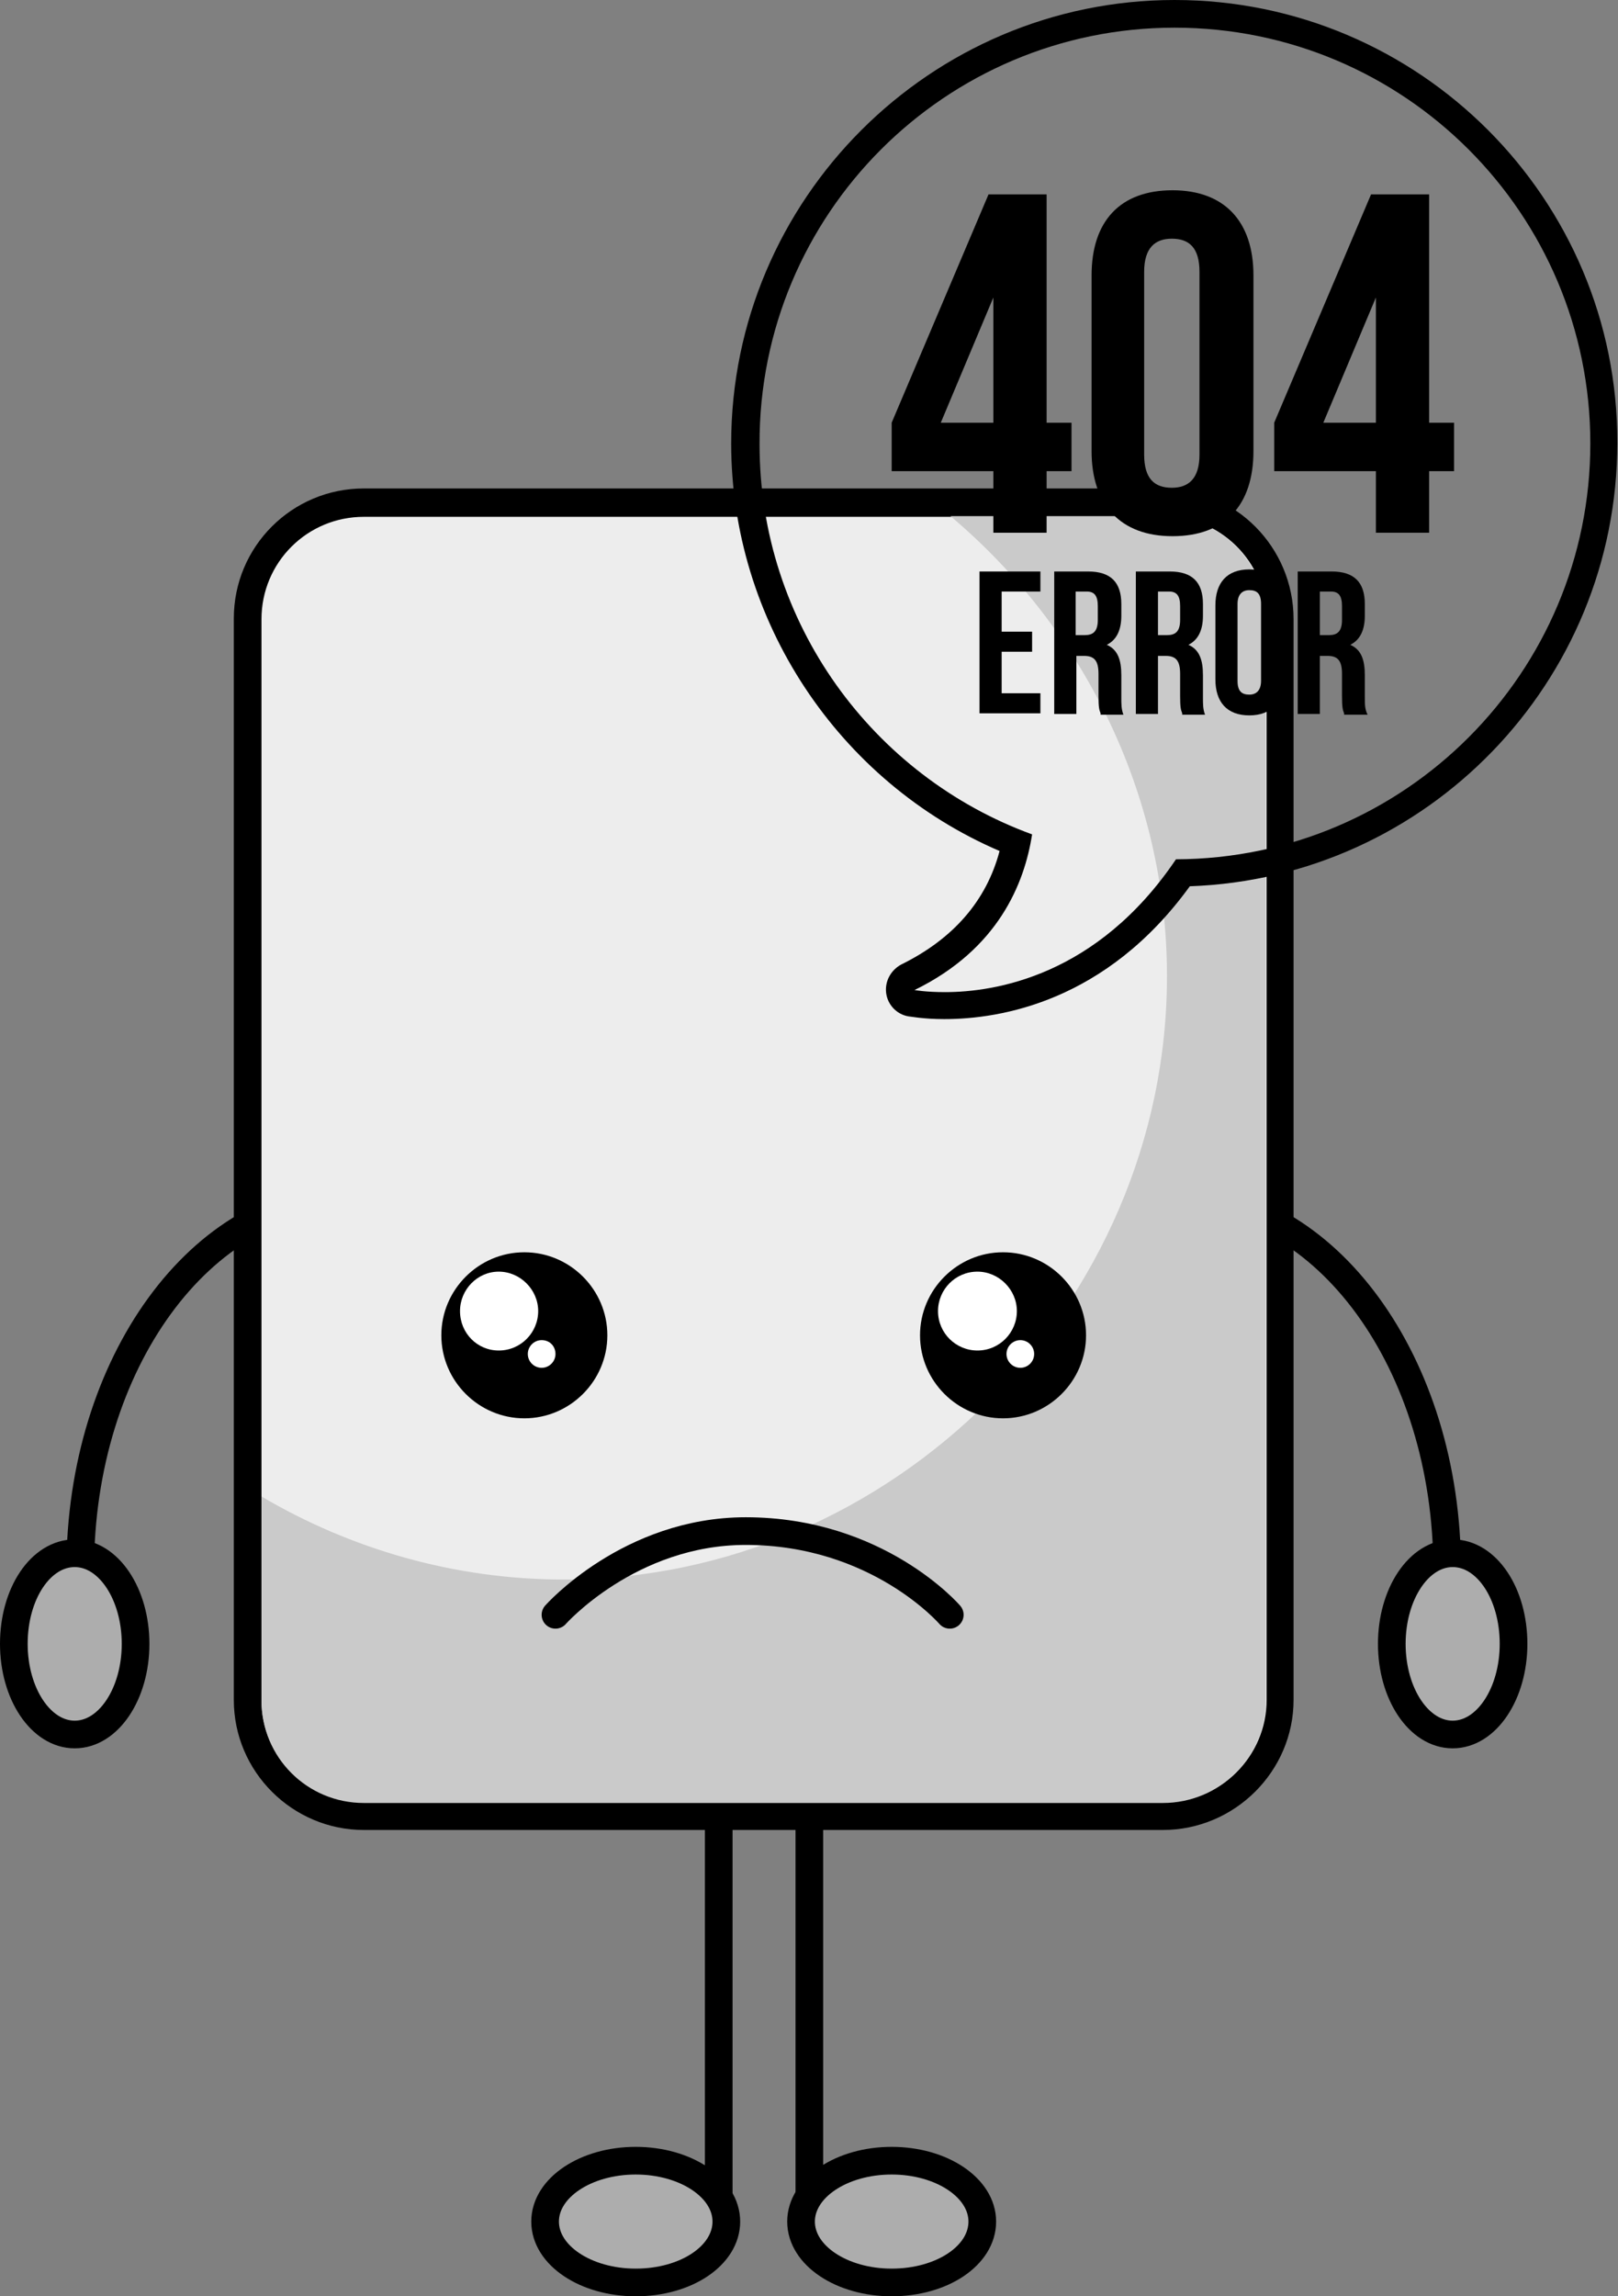 <?xml version="1.0" encoding="utf-8"?>
<!-- Generator: Adobe Illustrator 23.0.0, SVG Export Plug-In . SVG Version: 6.00 Build 0)  -->
<svg version="1.1" id="Capa_1" xmlns="http://www.w3.org/2000/svg" xmlns:xlink="http://www.w3.org/1999/xlink" x="0px" y="0px"
	 viewBox="0 0 233.9 331.9" style="enable-background:new 0 0 233.9 331.9;" xml:space="preserve">
<rect x="0" y="0" width="233.9" height="331.9" fill="#808080" stroke="none"/>
<style type="text/css">
	.st0{clip-path:url(#SVGID_2_);}
	.st1{fill:none;stroke:#000;stroke-width:4;stroke-linecap:round;stroke-linejoin:round;stroke-miterlimit:10;}
	.st2{fill:#ADADAD;stroke:#000;stroke-width:4;stroke-linecap:round;stroke-linejoin:round;stroke-miterlimit:10;}
	.st3{fill:#EDEDED;}
	.st4{fill:#000;}
	.st5{fill:#CACACA;}
	.st6{fill:#FFFFFF;}
</style>
<g>
	<defs>
		<rect id="SVGID_1_" x="-96.2" y="-51.7" width="425.2" height="425.2"/>
	</defs>
	<clipPath id="SVGID_2_">
		<use xlink:href="#SVGID_1_"  style="overflow:visible;"/>
	</clipPath>
	<g class="st0">
		<g>
			<g>
				<line class="st1" x1="117" y1="252.7" x2="117" y2="323.4"/>
				<path class="st2" d="M128.9,329.9c-7.2,0-13.1-3.9-13.1-8.8c0-4.9,5.9-8.8,13.1-8.8c7.2,0,13.1,3.9,13.1,8.8
					C142,326,136.2,329.9,128.9,329.9z"/>
			</g>
			<g>
				<line class="st1" x1="103.9" y1="252.7" x2="103.9" y2="323.4"/>
				<path class="st2" d="M91.9,329.9c7.3,0,13.1-3.9,13.1-8.8c0-4.9-5.9-8.8-13.1-8.8c-7.2,0-13.1,3.9-13.1,8.8
					C78.8,326,84.7,329.9,91.9,329.9z"/>
			</g>
		</g>
		<g>
			<g>
				<path class="st1" d="M209.2,226.8c0-29.7-17.5-53.8-39.2-53.8"/>
				<path class="st2" d="M218.8,237.6c0,7.2-3.9,13.1-8.8,13.1c-4.9,0-8.8-5.9-8.8-13.1c0-7.2,3.9-13.1,8.8-13.1
					C214.9,224.5,218.8,230.3,218.8,237.6z"/>
			</g>
			<g>
				<path class="st1" d="M11.6,226.8c0-29.7,17.5-53.8,39.2-53.8"/>
				<path class="st2" d="M2,237.6c0,7.2,3.9,13.1,8.8,13.1c4.9,0,8.8-5.9,8.8-13.1c0-7.2-3.9-13.1-8.8-13.1
					C5.9,224.5,2,230.3,2,237.6z"/>
			</g>
		</g>
		<g>
			<path class="st3" d="M52.6,262.6c-9.3,0-16.8-7.6-16.8-16.8V89.5c0-9.3,7.6-16.8,16.8-16.8h115.5c9.3,0,16.9,7.6,16.9,16.8v156.3
				c0,9.3-7.6,16.8-16.9,16.8H52.6z"/>
			<path class="st4" d="M168.2,74.6c8.2,0,14.9,6.6,14.9,14.8v156.3c0,8.2-6.7,14.8-14.9,14.8H52.6c-8.2,0-14.8-6.6-14.8-14.8V89.5
				c0-8.2,6.6-14.8,14.8-14.8H168.2 M168.2,70.6H52.6c-10.4,0-18.8,8.4-18.8,18.8v156.3c0,10.4,8.5,18.8,18.8,18.8h115.5
				c10.4,0,18.9-8.5,18.9-18.8V89.5C187,79.1,178.6,70.6,168.2,70.6L168.2,70.6z"/>
		</g>
		<path class="st5" d="M168.2,74.6h-30.8c19.1,16.1,31.3,40.1,31.3,66.5c0,47.5-39.7,87.2-87.2,87.2c-15.8,0-30.8-4.4-43.7-12v29.5
			c0,8.2,6.6,14.8,14.8,14.8h115.5c8.2,0,14.9-6.6,14.9-14.8V89.5C183,81.3,176.4,74.6,168.2,74.6z"/>
		<g>
			<g>
				<g>
					<path class="st4" d="M87.8,193c0,6.6-5.4,12-12,12c-6.6,0-12-5.4-12-12c0-6.6,5.4-12,12-12C82.4,181,87.8,186.4,87.8,193z"/>
					<g>
						<path class="st6" d="M77.8,189.5c0,3.1-2.5,5.7-5.7,5.7c-3.1,0-5.6-2.5-5.6-5.7c0-3.1,2.5-5.7,5.6-5.7
							C75.2,183.8,77.8,186.4,77.8,189.5z"/>
						<path class="st6" d="M80.3,195.7c0,1.1-0.9,2-2,2c-1.1,0-2-0.9-2-2c0-1.1,0.9-2,2-2C79.5,193.7,80.3,194.6,80.3,195.7z"/>
					</g>
				</g>
				<g>
					<path class="st4" d="M157,193c0,6.6-5.4,12-12,12c-6.6,0-12-5.4-12-12c0-6.6,5.4-12,12-12C151.6,181,157,186.4,157,193z"/>
					<g>
						<path class="st6" d="M147,189.5c0,3.1-2.5,5.7-5.7,5.7c-3.1,0-5.7-2.5-5.7-5.7c0-3.1,2.5-5.7,5.7-5.7
							C144.4,183.8,147,186.4,147,189.5z"/>
						<path class="st6" d="M149.5,195.7c0,1.1-0.9,2-2,2c-1.1,0-2-0.9-2-2c0-1.1,0.9-2,2-2C148.6,193.7,149.5,194.6,149.5,195.7z"/>
					</g>
				</g>
			</g>
			<path class="st1" d="M137.3,233.4c0,0-10.4-12.1-29.5-12.1c-16.8,0-27.5,12.1-27.5,12.1"/>
		</g>
		<g>
			<g>
				<path class="st4" d="M169.8,4c33.2,0,60.1,26.9,60.1,60.1c0,33.1-26.8,60-59.9,60.1c-11.4,16.9-26.2,19.2-33.4,19.2
					c-2.8,0-4.4-0.3-4.4-0.3c12.1-5.9,15.9-15.4,17-22.5c-23-8.4-39.4-30.5-39.4-56.4C109.7,30.9,136.7,4,169.8,4 M169.8,0
					c-35.3,0-64.1,28.8-64.1,64.1c0,25.6,15.5,48.9,38.8,58.9c-1.9,7.2-6.7,12.7-14.2,16.4c-1.5,0.8-2.4,2.4-2.2,4.1
					c0.2,1.7,1.5,3.1,3.2,3.4c0.2,0,2.1,0.4,5.2,0.4c8.1,0,23.4-2.5,35.5-19.2c34.3-1.2,61.8-29.5,61.8-64.1
					C233.9,28.8,205.2,0,169.8,0L169.8,0z"/>
			</g>
			<g>
				<g>
					<path class="st4" d="M128.9,61.1l14-33h8.4v33h3.6v7h-3.6V77h-7.7v-8.9h-14.7V61.1z M143.6,61.1V43L136,61.1H143.6z"/>
					<path class="st4" d="M157.8,39.8c0-7.8,4.1-12.3,11.7-12.3c7.5,0,11.7,4.5,11.7,12.3v25.4c0,7.8-4.1,12.3-11.7,12.3
						c-7.5,0-11.7-4.5-11.7-12.3V39.8z M165.4,65.7c0,3.5,1.5,4.8,4,4.8c2.4,0,4-1.3,4-4.8V39.3c0-3.5-1.5-4.8-4-4.8
						c-2.4,0-4,1.3-4,4.8V65.7z"/>
					<path class="st4" d="M184.2,61.1l14-33h8.4v33h3.6v7h-3.6V77h-7.7v-8.9h-14.7V61.1z M198.9,61.1V43l-7.6,18.1H198.9z"/>
				</g>
				<g>
					<path class="st4" d="M144.8,91.3h4.4v2.9h-4.4v6h5.6v2.9h-8.8V82.6h8.8v2.9h-5.6V91.3z"/>
					<path class="st4" d="M159.1,103.1c-0.2-0.5-0.3-0.9-0.3-2.5v-3.2c0-1.9-0.6-2.6-2.1-2.6h-1.1v8.4h-3.2V82.6h4.9
						c3.3,0,4.8,1.6,4.8,4.7V89c0,2.1-0.7,3.5-2.1,4.2c1.6,0.7,2.1,2.2,2.1,4.4v3.2c0,1,0,1.7,0.3,2.5H159.1z M155.5,85.5v6.3h1.3
						c1.2,0,1.9-0.5,1.9-2.2v-2c0-1.5-0.5-2.1-1.6-2.1H155.5z"/>
					<path class="st4" d="M170.9,103.1c-0.2-0.5-0.3-0.9-0.3-2.5v-3.2c0-1.9-0.6-2.6-2.1-2.6h-1.1v8.4h-3.2V82.6h4.9
						c3.3,0,4.8,1.6,4.8,4.7V89c0,2.1-0.7,3.5-2.1,4.2c1.6,0.7,2.1,2.2,2.1,4.4v3.2c0,1,0,1.7,0.3,2.5H170.9z M167.4,85.5v6.3h1.3
						c1.2,0,1.9-0.5,1.9-2.2v-2c0-1.5-0.5-2.1-1.6-2.1H167.4z"/>
					<path class="st4" d="M175.7,87.5c0-3.3,1.7-5.2,4.9-5.2c3.2,0,4.9,1.9,4.9,5.2v10.7c0,3.3-1.7,5.2-4.9,5.2
						c-3.2,0-4.9-1.9-4.9-5.2V87.5z M178.9,98.4c0,1.5,0.6,2,1.7,2c1,0,1.7-0.6,1.7-2V87.3c0-1.5-0.6-2-1.7-2c-1,0-1.7,0.6-1.7,2
						V98.4z"/>
					<path class="st4" d="M194.3,103.1c-0.2-0.5-0.3-0.9-0.3-2.5v-3.2c0-1.9-0.6-2.6-2.1-2.6h-1.1v8.4h-3.2V82.6h4.9
						c3.3,0,4.8,1.6,4.8,4.7V89c0,2.1-0.7,3.5-2.1,4.2c1.6,0.7,2.1,2.2,2.1,4.4v3.2c0,1,0,1.7,0.4,2.5H194.3z M190.8,85.5v6.3h1.3
						c1.2,0,1.9-0.5,1.9-2.2v-2c0-1.5-0.5-2.1-1.6-2.1H190.8z"/>
				</g>
			</g>
		</g>
	</g>
</g>
</svg>
